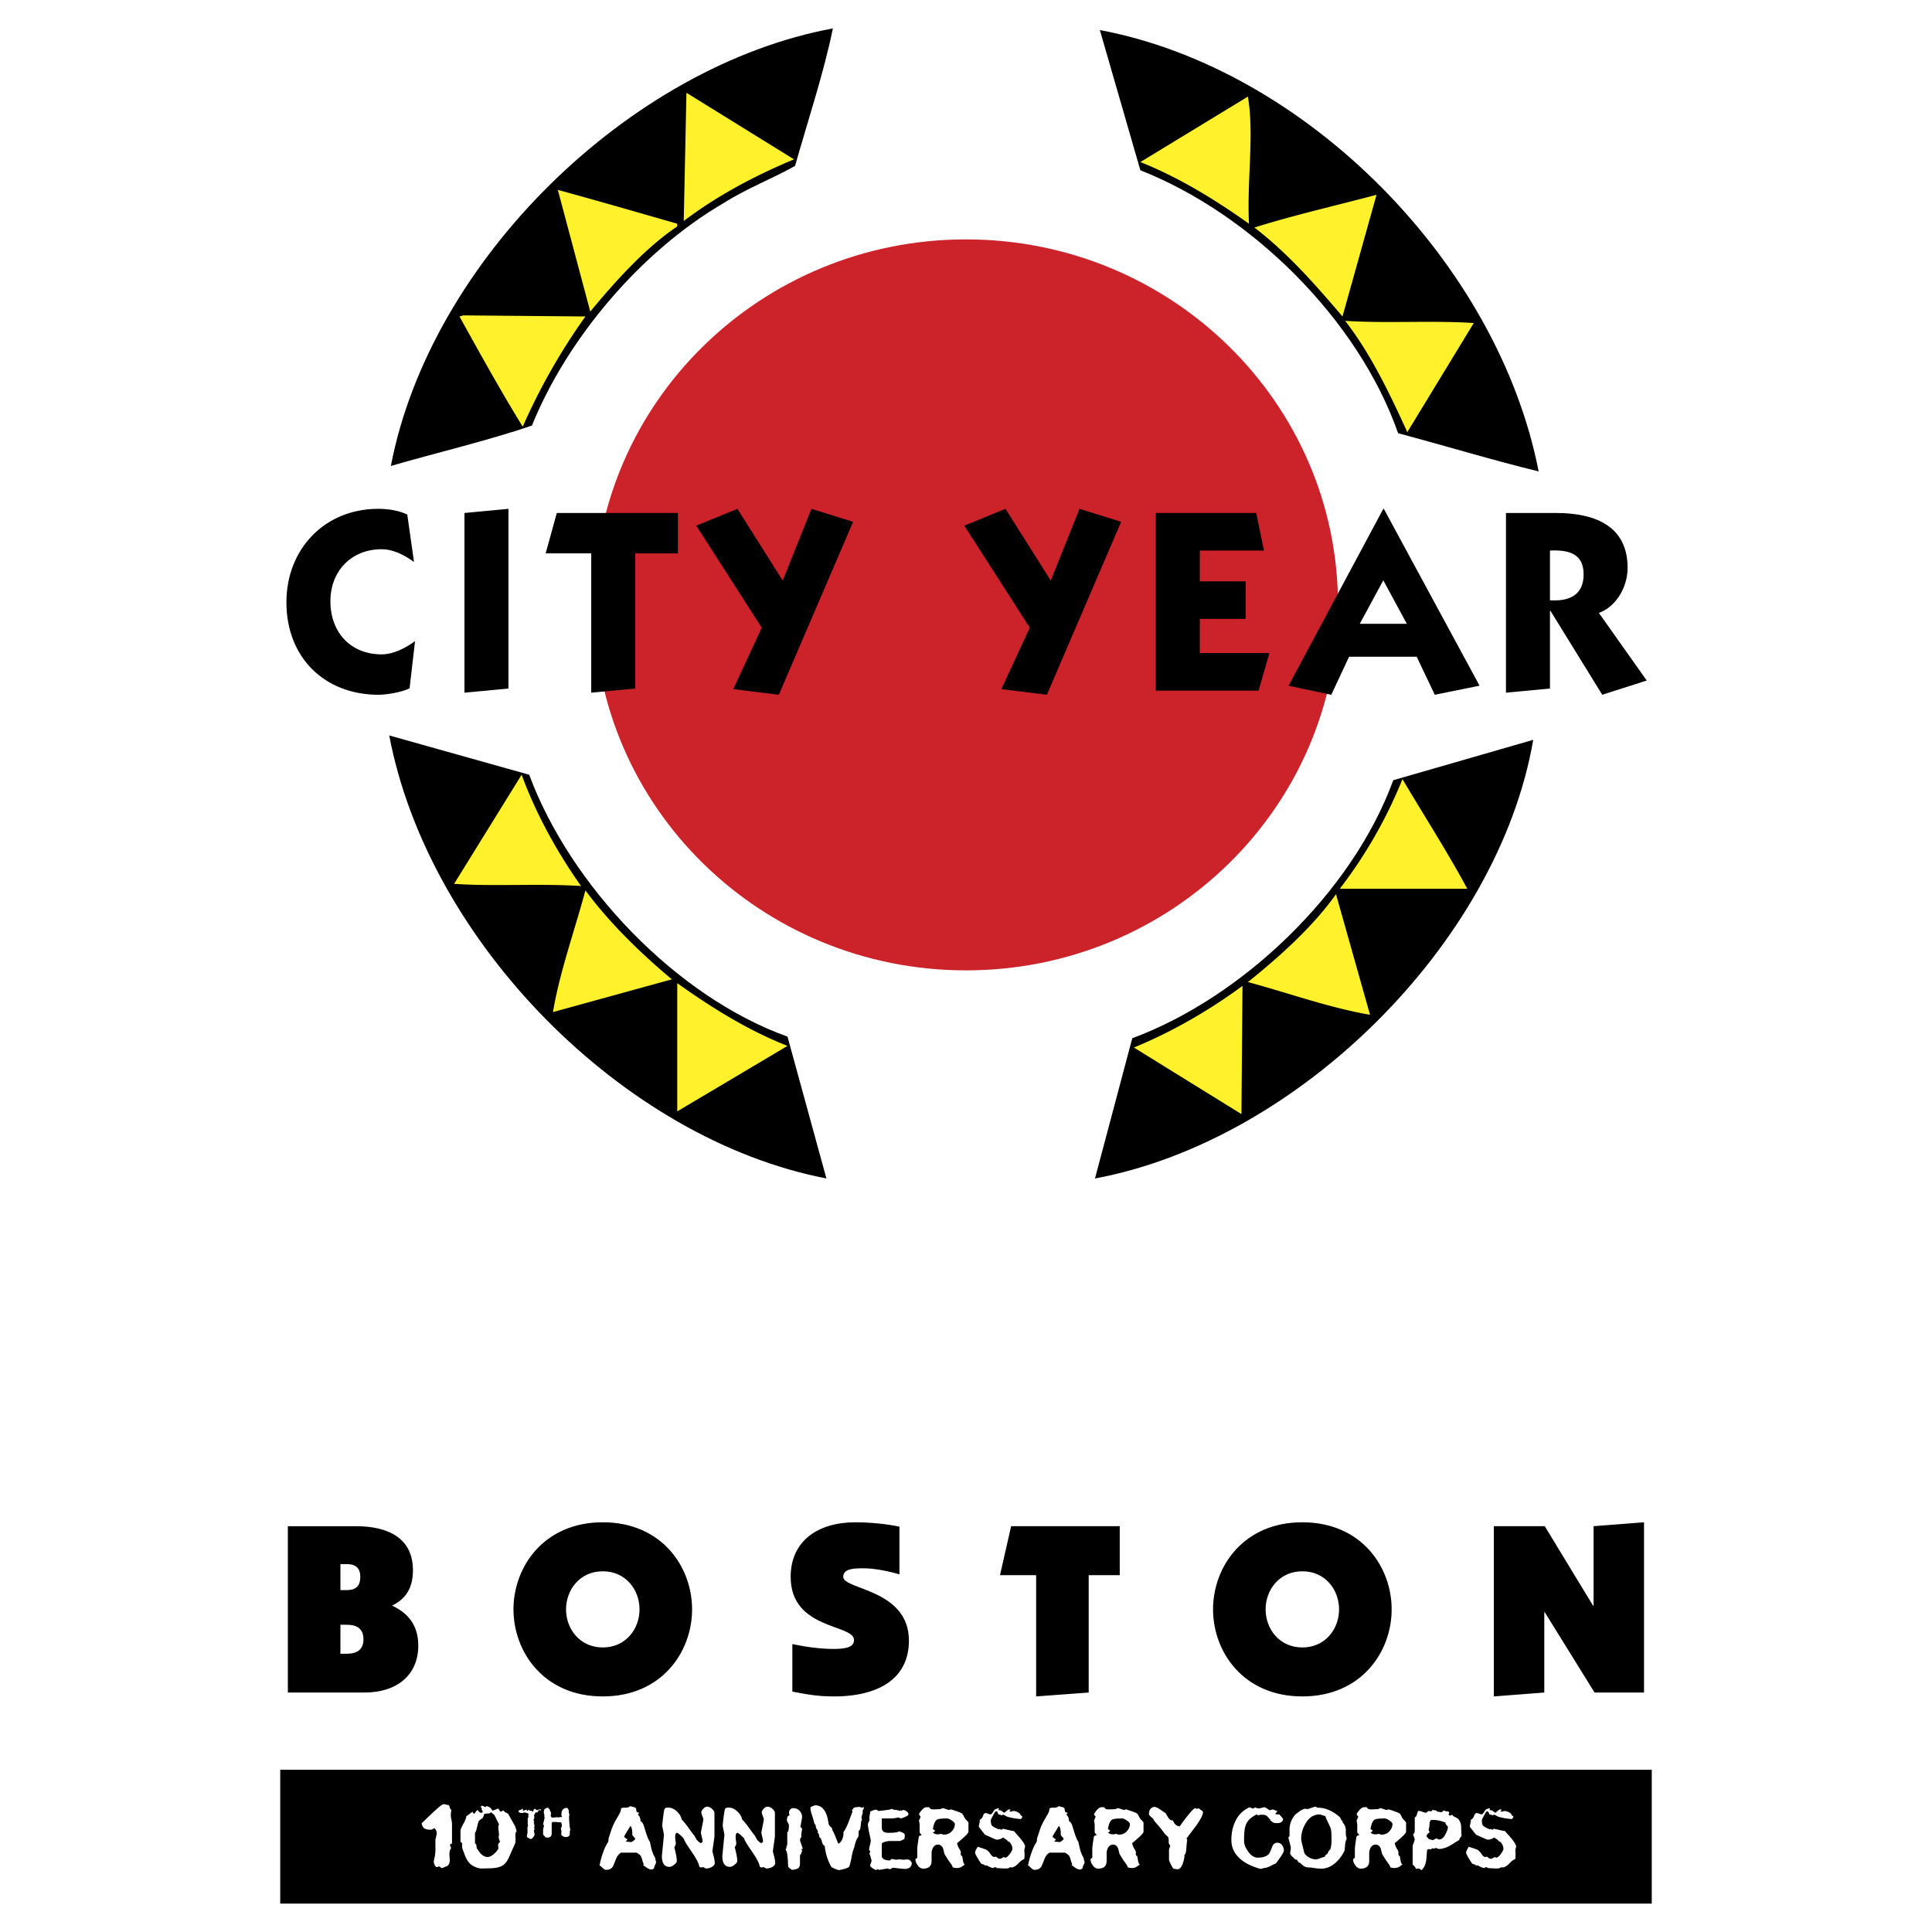<svg xmlns="http://www.w3.org/2000/svg" width="2500" height="2500" viewBox="0 0 192.756 192.756"><g fill-rule="evenodd" clip-rule="evenodd"><path fill="#fff" d="M0 0h192.756v192.756H0V0z"/><path d="M164.797 189.922v-13.35H27.958v13.35h136.839zM33.963 162.102h.653c1.041 0 1.646.434 1.646 1.445s-.605 1.445-1.646 1.445h-.653v-2.89zm-5.245 6.761h7.665c3.219 0 5.348-1.742 5.348-4.689 0-2.025-1.017-3.234-2.613-3.982 1.452-.701 2.081-1.863 2.081-3.537 0-3.174-2.444-4.385-5.663-4.385h-6.817v16.593h-.001zm5.245-12.814h.629c.968 0 1.355.461 1.355 1.285 0 .85-.387 1.311-1.355 1.311h-.629v-2.596zM60.14 156.768c2.306 0 3.666 1.863 3.666 3.799s-1.359 3.799-3.666 3.799c-2.306 0-3.666-1.863-3.666-3.799s1.36-3.799 3.666-3.799zm0-4.889c-5.889 0-8.91 4.453-8.91 8.688s3.021 8.686 8.91 8.686 8.91-4.451 8.91-8.686-3.021-8.688-8.91-8.688zM89.738 157.074c-1.066-.314-2.497-.605-3.563-.605-.872 0-2.045 0-2.045.848 0 1.309 6.553 1.213 6.553 6.375 0 3.652-2.836 5.561-7.496 5.561-1.644 0-2.731-.217-4.133-.482v-4.74c1.377.291 2.828.484 4.133.484 1.373 0 2.018-.242 2.018-.896 0-1.6-6.32-.992-6.32-6.301 0-3.602 2.755-5.438 6.441-5.438 1.503 0 3.175.17 4.411.436v4.758h.001zM100.881 152.268h10.836v4.886h-3.098v11.711l-5.244.387v-12.098H99.77l1.111-4.886zM129.936 156.768c2.305 0 3.664 1.863 3.664 3.799s-1.359 3.799-3.664 3.799c-2.307 0-3.666-1.863-3.666-3.799s1.359-3.799 3.666-3.799zm0-4.889c-5.889 0-8.91 4.453-8.91 8.688s3.021 8.686 8.91 8.686 8.91-4.451 8.91-8.686-3.022-8.688-8.91-8.688zM149.039 152.268h5.082l4.822 7.935h.049v-7.935l5.033-.389v16.986h-4.935l-4.969-8.01h-.047v8.01l-5.035.387v-16.984z"/><path d="M45.094 183.941c-.129.014-.193.061-.193.139 0 .033.019.09.058.17.039.08.052.135.039.168-.106.141-.159.328-.159.566 0 .074.005.178.016.314.011.135.017.232.017.291 0 .271-.086.471-.259.598-.033 0-.126.033-.279.098-.126.061-.209.09-.249.09-.034 0-.082-.027-.145-.082-.063-.055-.111-.082-.145-.082s-.063.014-.09.037a.14.14 0 0 1-.1.037c-.093 0-.176-.082-.249-.248a.826.826 0 0 1-.08-.268c0-.08.027-.232.083-.463.054-.229.082-.479.082-.75v-.994c0-.02.022-.119.067-.303.044-.182.067-.281.067-.303 0-.258-.086-.447-.258-.566-.125.105-.244.16-.356.16-.311 0-.528-.055-.653-.16-.112-.078-.191-.24-.238-.486.357-.344.718-.688 1.082-1.031.615-.584.989-.875 1.122-.875.033 0 .114.018.243.051s.224.049.283.049c.026.086.055.174.084.264.03.09.082.17.154.242a2.14 2.14 0 0 0-.06.479c0 .125.019.277.058.455.039.18.059.322.059.428v1.975h-.001zM49.695 184.113c0 .039.007.094.02.164a.428.428 0 0 1 .01.152c-.079.172-.225.352-.436.535-.237.205-.448.309-.633.309-.271 0-.524-.139-.762-.416a52.27 52.27 0 0 0-.337-.467l-.02-.248c-.02-.111-.069-.191-.148-.238v-1.039c.073-.08.139-.254.198-.525a5.12 5.12 0 0 1 .178-.654 2.17 2.17 0 0 1 .386-.287c.079-.166.128-.295.148-.387a.264.264 0 0 1 .168-.068c.099-.008.195-.012.287-.016s.171-.045.237-.125l.337.289c.218.428.373.742.465.941-.053.059-.079.15-.079.277 0 .045.011.16.034.342.023.182.035.312.035.391a.343.343 0 0 1-.02.139c-.02.047-.013.143.02.287.033.146.079.234.139.268-.151.113-.227.238-.227.376zm1.717-1.869c-.297-.537-.529-.951-.694-1.242-.02-.039-.112-.1-.278-.178-.132-.066-.185-.133-.159-.199-.026.006-.084.029-.174.064a.59.59 0 0 1-.184.055c-.026 0-.053-.033-.079-.102a3.153 3.153 0 0 0-.099-.182h-.139c-.258.123-.417.188-.477.193a.798.798 0 0 0-.635-.463c0 .008.003.021.01.041a.065.065 0 0 1 0 .039c-.007.006-.026.01-.06.01s-.093-.02-.179-.057-.146-.062-.179-.078c-.086.074-.129.123-.129.15.093.053.126.145.1.277.066.066.099.123.099.17 0 .08-.053.119-.159.119-.099 0-.215-.092-.348-.277a.694.694 0 0 0-.208.217.377.377 0 0 1-.159.16c-.086-.061-.125-.133-.119-.219l-.645.475c0 .152-.096.402-.288.748-.191.348-.288.576-.288.689v1.09c.08.072.139.131.178.178-.022.271-.022.426 0 .465.086.244.176.486.268.723.119.305.254.547.407.725.211.238.493.408.843.516.105.033.228.055.367.068.093 0 .215-.002.367-.004.185-.008.311-.012.377-.012.648 0 1.128-.102 1.438-.307.238-.166.447-.453.625-.865.311-.721.506-1.154.585-1.301.02-.133.033-.262.04-.387l-.02-.438c.007-.225.05-.35.129-.377a7.158 7.158 0 0 0-.134-.484zM54 180.539a.877.877 0 0 1-.049.104l-.079-.064-.063.045c-.026-.018-.044-.025-.054-.025a.633.633 0 0 0-.083.146c-.026.057-.061.084-.103.084-.017 0-.024-.004-.024-.014h-.029c-.062 0-.118.051-.169.154l-.078.205c.03.037.044.074.044.117a.548.548 0 0 1-.037.166.564.564 0 0 0-.037.16c0 .045.013.078.037.096.025.018.037.029.037.035 0 .014-.009.033-.028.059l-.046.049c.032.027.055.086.067.176l.029.229-.067.059c.044.068.067.117.067.146a.45.45 0 0 1-.034.096.387.387 0 0 0-.033.1c.044.236.067.359.067.365 0 .062-.039.145-.118.248a.7.7 0 0 1-.236.215c-.207-.082-.33-.141-.369-.18-.03-.029-.044-.094-.044-.195l.06-.215v-.59c0-.021.009-.055.028-.1a.273.273 0 0 0 .029-.094.13.13 0 0 0-.035-.084v-.613c0-.01.014-.033.041-.072s.041-.07.041-.094c0-.035-.027-.061-.082-.078l.082-.039a.356.356 0 0 0-.049-.213 1.21 1.21 0 0 0-.205-.062 1.116 1.116 0 0 0-.181-.031.432.432 0 0 0-.102.031.414.414 0 0 1-.107.029.636.636 0 0 1-.22-.039c-.084-.037-.126-.08-.126-.133s.031-.094.092-.123c.052-.014.104-.029.157-.049.032-.02.093-.055.181-.104.013.074-.002.125-.044.146.013.01.032.021.056.035s.043.023.056.035c.059-.027.145-.061.259-.104h.069c-.009.01-.014.025-.014.049 0 .02.024.047.072.082a.803.803 0 0 0 .086-.092c.032-.037.064-.057.096-.059.004.01.004.027 0 .053a.427.427 0 0 0-.014.059c.009.004.068.01.176.016.074.002.109.021.103.059h.127l.044-.152c.02-.064.062-.098.127-.098.013 0 .044.021.093.062.048.039.081.061.097.061.052 0 .104-.014.157-.037s.093-.037.122-.037a.6.6 0 0 1 .085.01.418.418 0 0 0 .075.009zM56.899 182.59c0 .014-.009.033-.026.062-.017.027-.026.045-.026.055.003.076.003.193 0 .354 0 .021-.021.055-.064.098a.546.546 0 0 1-.177.117 1.127 1.127 0 0 1-.133.004h-.088c-.069 0-.166-.043-.291-.127-.079-.059-.113-.123-.104-.191.015-.084.022-.158.022-.221a.713.713 0 0 0-.063-.279c.067-.141.1-.232.1-.277 0-.16-.016-.268-.049-.324-.022-.035-.066-.055-.132-.059h-.151a4.858 4.858 0 0 0-.522-.025.163.163 0 0 0-.1.039c-.034.025-.052.051-.052.072v.908c0 .152-.008.252-.024.297-.053.16-.178.24-.375.24-.141 0-.225-.018-.251-.055a1.427 1.427 0 0 0-.207-.238v-.508c0-.01.015-.078.045-.201.03-.123.044-.191.044-.205s-.015-.031-.044-.053c-.03-.023-.045-.041-.045-.055 0-.006.025-.113.075-.322.049-.209.075-.344.075-.406 0-.012-.008-.025-.022-.035a.107.107 0 0 0-.038-.023.15.15 0 0 0 .038-.102.593.593 0 0 0-.028-.154.579.579 0 0 1-.027-.145c0-.07.008-.148.024-.229.013-.072.063-.127.151-.166l.171-.084h.073c.003.018.034.051.093.104.059.051.088.092.088.121 0 .01-.002.018-.005.025 0 .002.029.061.088.174.029.061.041.109.034.148-.02.113-.03.178-.03.193 0 .15.07.225.209.225.016 0 .088-.006.217-.02.128-.014.2-.02.216-.02.065 0 .108.014.132.039.052-.037.164-.057.336-.057a.05.05 0 0 0 .014-.035.397.397 0 0 0-.041-.102.397.397 0 0 1-.041-.102c0-.016.01-.027.03-.033.02-.008.029-.012.029-.016a.145.145 0 0 1-.029-.092c0-.117.041-.229.123-.336a.448.448 0 0 1 .373-.189c.03 0 .061.002.094.006.098.117.147.229.147.332a.222.222 0 0 0 0 .064v.059a.35.35 0 0 0 .066.195c-.044.074-.056.262-.037.561.017.287.041.531.071.734.03.17.044.258.044.26zM63.207 183.65c-.112.088-.191.133-.238.133-.033 0-.116-.008-.248-.02a2.985 2.985 0 0 0-.288-.02c.072-.094.129-.168.168-.229a3.644 3.644 0 0 1-.218-.148c-.073-.051-.109-.094-.109-.127s.083-.186.248-.455c.218-.35.344-.553.377-.611.08.072.132.207.159.404.026.172.033.328.02.475a.896.896 0 0 0 .159.217c.092.105.139.168.139.188-.001.039-.057.104-.169.193zm2.208 1.957a1.13 1.13 0 0 1-.045-.242 3.137 3.137 0 0 1-.357-.842c-.014-.041-.07-.291-.169-.754-.126-.186-.248-.465-.367-.842-.086-.271-.172-.545-.258-.824a1.947 1.947 0 0 0-.169-.316.418.418 0 0 1-.129-.068c-.033-.271-.084-.447-.154-.531a.595.595 0 0 1-.104-.143c0-.047.04-.1.119-.158a11.47 11.47 0 0 1-.278-.131c-.02-.223-.047-.35-.08-.381a.676.676 0 0 0-.238-.094 1.146 1.146 0 0 1-.288-.09.716.716 0 0 1-.486.164h-.169c-.132 0-.229.031-.288.09.007.152-.05.334-.168.545-.12.211-.242.424-.367.635a5.596 5.596 0 0 0-.397.863l-.298.902c-.02.152-.029.268-.029.348-.371.541-.665 1.336-.883 2.379.053.014.148.09.288.229.139.139.261.209.367.209.317 0 .549-.115.694-.348.007-.012.103-.25.288-.713.119-.311.291-.527.516-.654h1.509c.04 0 .112.039.218.115.106.076.172.131.199.162.066.086.125.229.178.426.06.219.116.375.169.467l-.089.059c.245.18.384.277.417.297.166.105.314.16.447.16.04 0 .115-.033.228-.1.006-.08.044-.197.114-.352.069-.156.104-.24.104-.254a1.477 1.477 0 0 0-.045-.213zM71.31 185.883c0 .146-.095.271-.285.379a1.18 1.18 0 0 1-.575.158c-.034 0-.085-.021-.155-.066s-.122-.068-.155-.068a.426.426 0 0 0-.1.016.464.464 0 0 1-.11.016c-.047 0-.104-.033-.17-.1-.02-.271-.263-.748-.728-1.432-.498-.715-.767-1.156-.807-1.322-.006-.039-.102-.145-.285-.316-.183-.174-.317-.27-.402-.289-.118.033-.177.172-.177.418 0 .08.02.268.06.566.02.145-.03.295-.149.447.169.629.253 1.096.253 1.4 0 .094-.088.211-.265.354s-.332.213-.465.213c-.507 0-.76-.363-.76-1.092l.208-2.104c0-.02-.028-.17-.085-.451a6.559 6.559 0 0 1-.084-.461c0-.1.026-.369.08-.805.059-.471.106-.748.139-.834.046-.113.159-.168.337-.168.351 0 .665.141.943.426.238.23.384.484.437.764.191.184.417.459.674.822.304.422.503.688.596.793l.198.357c.086.139.229.268.427.387.106-.041.166-.086.179-.139.006 0 .01-.037.01-.109 0-.033-.028-.17-.084-.412a3.857 3.857 0 0 1-.084-.402c0 .008.042-.203.126-.633a9.92 9.92 0 0 0 .126-.705c0-.02-.035-.119-.104-.297-.069-.178-.104-.311-.104-.396 0-.08.06-.186.179-.316.125-.152.258-.229.397-.229.172 0 .338.074.497.223.159.15.238.277.238.385v2.367c0 .033-.034.281-.102.746-.068.465-.102.709-.102.736 0 .006.039.158.117.453.077.294.116.534.116.72zM77.343 185.883c0 .146-.095.271-.285.379a1.18 1.18 0 0 1-.575.158c-.033 0-.085-.021-.155-.066s-.122-.068-.155-.068c-.027 0-.06.006-.1.016s-.077.016-.11.016c-.047 0-.104-.033-.17-.1-.02-.271-.263-.748-.728-1.432-.498-.715-.767-1.156-.807-1.322-.006-.039-.102-.145-.285-.316-.183-.174-.317-.27-.403-.289-.118.033-.177.172-.177.418 0 .08.02.268.06.566.02.145-.03.295-.149.447.169.629.253 1.096.253 1.4 0 .094-.089.211-.265.354-.177.143-.332.213-.465.213-.506 0-.76-.363-.76-1.092l.208-2.104c0-.02-.028-.17-.084-.451a5.924 5.924 0 0 1-.084-.461c0-.1.026-.369.08-.805.06-.471.106-.748.139-.834.046-.113.158-.168.337-.168.351 0 .665.141.942.426.239.23.384.484.437.764.192.184.417.459.675.822.304.422.502.688.595.793l.199.357c.086.139.228.268.426.387.106-.041.166-.086.179-.139.007 0 .01-.037.01-.109 0-.033-.028-.17-.084-.412a3.857 3.857 0 0 1-.084-.402c0 .008.042-.203.126-.633a9.92 9.92 0 0 0 .126-.705c0-.02-.035-.119-.104-.297-.07-.178-.105-.311-.105-.396 0-.08.06-.186.179-.316.125-.152.258-.229.397-.229.172 0 .337.074.497.223.159.15.238.277.238.385v2.367c0 .033-.034.281-.102.746s-.102.709-.102.736c0 .006.039.158.117.453s.118.534.118.72zM80.101 184.463c-.09 0-.146.01-.167.029 0 .008.015.023.044.051s.044.057.044.088a.743.743 0 0 1-.069.238c-.046.127-.092.199-.138.219v.803c0 .211-.04.359-.119.445-.113.119-.341.191-.686.219-.073-.055-.149-.107-.229-.164s-.126-.111-.139-.164c-.014-.053-.023-.217-.03-.494a7.003 7.003 0 0 0-.109-.961c0-.021-.02-.062-.06-.129-.04-.066-.06-.117-.06-.15s.03-.053.09-.059a.187.187 0 0 1-.02-.09c0-.045.015-.107.047-.182a.669.669 0 0 0 .047-.135v-1.209c0-.033.018-.057.053-.074.036-.016.054-.027.054-.035a3.88 3.88 0 0 0 .058-.623c0-.02-.035-.098-.104-.234a1.11 1.11 0 0 1-.104-.232 4.652 4.652 0 0 1 .06-.387c.066-.033.139-.086.219-.158a.329.329 0 0 1-.069-.207c0-.119.038-.227.116-.322a.385.385 0 0 1 .317-.145c.282 0 .504.104.665.307a.871.871 0 0 1 .212.586c0 .053-.054.369-.162.951 0 .02.027.057.081.109.054.053.082.092.082.117 0 .047-.015.143-.044.289a1.855 1.855 0 0 0-.044.307c0 .072.016.121.048.148-.111.158-.167.281-.167.367 0 .033.036.158.109.375.095.272.155.439.174.506zM86.188 180.391c0 .02-.02.066-.06.139s-.063.127-.069.16a.28.28 0 0 1 .02.107c0 .061-.021.15-.064.273s-.064.213-.064.273c0 .072.02.133.06.178a.787.787 0 0 0-.107.357 9.2 9.2 0 0 1-.089.646c-.104.064-.156.178-.156.336v.219c0 .1-.02.172-.06.219-.132.172-.261.525-.386 1.062-.093.211-.175.516-.248.912a7.721 7.721 0 0 1-.219.924c-.046.133-.383.262-1.011.387-.06 0-.177-.033-.352-.1a2.109 2.109 0 0 1-.451-.229 5.42 5.42 0 0 1-.645-2.072c-.152-.092-.248-.242-.287-.451-.04-.207-.125-.357-.258-.451a13.401 13.401 0 0 0-.02-.199.378.378 0 0 0-.149-.236.133.133 0 0 0 .03-.08.493.493 0 0 0-.079-.219 1.097 1.097 0 0 1-.109-.197 2.189 2.189 0 0 1-.03-.209c-.02-.092-.062-.148-.129-.168-.02-.133-.092-.4-.218-.803-.119-.365-.179-.615-.179-.754 0-.041.003-.076.01-.109.251-.127.41-.189.476-.189.351 0 .639.148.863.447.159.219.281.506.367.863.033.191.069.385.109.576.02.092.082.18.188.262.105.084.159.148.159.193a.156.156 0 0 1-.02.07c.099.152.208.377.327.676l.297.744c.158-.066.288-.209.386-.426.086-.186.129-.373.129-.566v-.178c.155-.178.334-.529.535-1.051l.369-.99a2.094 2.094 0 0 0-.069-.129c.066-.066.145-.16.238-.279l.456-.049c.053 0 .119.01.199.029.08.021.136.031.169.031.04 0 .071-.01.094-.031.023-.02.038-.029.044-.029v.111h.003zM90.967 185.912a.502.502 0 0 1-.188.393c-.125.105-.293.16-.504.16-.073 0-.287-.02-.643-.061a18.351 18.351 0 0 1-.514-.059c-.033 0-.089.025-.168.074s-.139.074-.178.074c-.04 0-.073-.012-.1-.037s-.056-.037-.088-.037c-.033 0-.175.021-.425.066s-.396.068-.435.068a.228.228 0 0 1-.104-.029.191.191 0 0 0-.094-.031l-.128.09a8.12 8.12 0 0 1-.336-.189c-.165-.105-.248-.201-.248-.287 0-.033.024-.111.072-.232a.99.99 0 0 0 .072-.225.29.29 0 0 0-.03-.129 1.454 1.454 0 0 1-.069-.287 3.434 3.434 0 0 1-.119-.318c.05-.078.075-.139.075-.178s-.018-.074-.052-.105c-.035-.029-.052-.053-.052-.074 0-.105.028-.262.084-.471s.084-.371.084-.492l-.199-.941a3.832 3.832 0 0 1-.089-.656c0-.039.026-.113.08-.223a.863.863 0 0 0 .089-.242c-.027-.033-.03-.146-.01-.338.025-.119.047-.234.064-.348v-.1c.276-.133.478-.199.603-.199.026 0 .105.045.237.135.237-.027.597-.07 1.078-.131a.843.843 0 0 0 .217-.092c.073.053.205.092.396.111.191.02.333.057.425.111l.129-.098c0 .025.023.059.069.098a.47.47 0 0 0 .054-.064c.017-.021.048-.033.095-.033.099 0 .21.045.336.139.125.092.188.188.188.287 0 .113-.252.252-.755.416-.027 0-.062-.016-.104-.049a.231.231 0 0 0-.145-.049c.007 0-.084.016-.273.049s-.323.049-.402.049h-.984V182.356c0 .336.217.504.65.504.65 0 1.002-.051 1.055-.148.262.072.433.146.512.219.053.047.079.119.079.221 0 .02-.007.07-.02.154-.013.082-.02.141-.02.174-.033.014-.11.051-.233.109-.123.061-.204.09-.244.09h-1.014c-.086 0-.212.021-.378.061-.219.053-.348.117-.388.195v1.328c.073.131.156.217.249.256.152.066.331.098.537.098.026 0 .061-.025.104-.074.043-.049.081-.074.114-.074s.104.012.213.037.184.037.224.037c.04 0 .106-.008.198-.021.093-.016.143-.021.149-.021.146.029.288.043.427.043a.65.65 0 0 0 .134-.016.788.788 0 0 1 .134-.014c.159 0 .288.049.387.15.08.078.12.162.12.248zM94.972 182.691a.986.986 0 0 1-.756.346c-.145 0-.246-.029-.305-.088-.072.039-.193.059-.363.059a.636.636 0 0 1-.472-.178c.08-.045.145-.086.194-.119v-.088a.496.496 0 0 0-.194-.119c.072-.512.211-.832.415-.957.131-.078.46-.119.987-.119.131 0 .296.07.493.209s.296.252.296.346c0 .255-.098.492-.295.708zm1.651-.843c0-.027-.04-.084-.119-.17a13.342 13.342 0 0 1-.197-.209 1.856 1.856 0 0 1-.153-.268 1.062 1.062 0 0 0-.163-.258c-.046-.047-.236-.127-.568-.244-.333-.115-.516-.174-.549-.174a.175.175 0 0 0-.104.027.132.132 0 0 1-.084.027 1.78 1.78 0 0 1-.312-.09 1.487 1.487 0 0 0-.321-.09.19.19 0 0 0-.113.043.245.245 0 0 1-.064.043c-.29.027-.547.039-.771.039-.205 0-.336-.072-.395-.215h-.297c-.138 0-.3.109-.484.328-.158.191-.237.32-.237.387 0 .025.026.066.077.123.051.057.077.094.077.113 0 .008-.051.129-.154.367 0 .033.01.104.03.209.02.105.029.174.029.207v.764c0 .033.071.125.213.277-.181.047-.277.1-.291.158-.107.674-.16 1.09-.16 1.248v.863a4.224 4.224 0 0 1-.126.088c-.035.033-.053.061-.053.08 0 .166.066.348.2.545.16.244.346.367.56.367.566 0 .85-.256.85-.764v-.783c0-.166.04-.33.119-.496.119-.238.291-.355.517-.355.245 0 .42.143.526.428l.119.496c.166.273.301.492.407.658.007.006.086.115.239.328.119.16.175.279.168.357.146.047.288.07.428.07a.917.917 0 0 0 .446-.109c.033-.014.149-.096.348-.248-.073-.033-.129-.133-.169-.299-.013-.059-.043-.23-.089-.516-.099-.053-.149-.123-.149-.209a.13.13 0 0 1 0-.068.505.505 0 0 0 .01-.08.497.497 0 0 0-.08-.268 1.83 1.83 0 0 1-.297-.695c.046-.014.24-.176.583-.486.369-.324.553-.541.553-.646v-.9zM102.273 184.219c0 .008-.014.074-.043.199a.952.952 0 0 0-.031.268 3.39 3.39 0 0 1 0 .746c-.006.027-.059.066-.156.119a1.523 1.523 0 0 0-.195.119c-.123.119-.246.242-.369.367-.215.186-.406.279-.574.279h-.049c0-.021-.018-.031-.051-.031-.006 0-.047.023-.119.068s-.188.066-.346.066c-.035 0-.166-.004-.398-.012-.25-.014-.422-.025-.516-.033-.006 0-.016-.014-.029-.045-.014-.029-.043-.045-.09-.045a.381.381 0 0 0-.129.045.33.33 0 0 1-.129.045c-.072 0-.291-.094-.654-.283l-.119.061c0-.061-.057-.105-.17-.139-.131-.033-.211-.07-.238-.109-.389-.588-.584-.947-.584-1.072 0-.092.084-.285.256-.576.232.061.525.158.883.297.139.086.283.244.436.473.113.166.229.248.348.248.033 0 .055-.006.068-.016s.039-.016.08-.016a.64.64 0 0 1 .148.105.44.44 0 0 0 .277.104c.033 0 .104-.029.213-.09.109-.059.18-.088.213-.088s.039.012.02.037-.014.037.02.037c.158 0 .33-.133.516-.398.166-.232.248-.393.248-.479 0-.16-.051-.326-.148-.498-.1-.174-.215-.266-.346-.279.02-.047-.027-.104-.139-.17a2.453 2.453 0 0 1-.287-.199 1.104 1.104 0 0 1-.652.219c-.047 0-.24-.078-.58-.234-.338-.154-.527-.236-.568-.242-.006-.008-.139-.172-.395-.496-.158-.199-.238-.309-.238-.328 0-.047.02-.162.061-.348a.932.932 0 0 0 .029-.338c.158-.064.27-.201.336-.406.047-.172.143-.258.287-.258.033 0 .107.021.223.064s.193.064.232.064c.061 0 .135-.066.229-.201.111-.172.172-.26.178-.26.053-.053.195-.107.426-.16l-.02.102a.195.195 0 0 0 .01.113.556.556 0 0 1 .1-.01c.059 0 .135.033.227.098a.902.902 0 0 0 .238.16c.08-.08.217-.191.408-.338h.178c.02.08-.016.139-.109.178.033.027.086.041.16.041.031 0 .076-.01.133-.029s.102-.031.135-.031c.133 0 .281.045.451.135.168.09.252.184.252.283.008.006.043.029.109.068.047.033.07.064.07.09 0 .027-.021.066-.064.119s-.064.09-.064.109a7.126 7.126 0 0 1-1.326-.217 1.664 1.664 0 0 1-.254-.121c-.107-.062-.18-.094-.213-.094-.045 0-.076.012-.094.033a.203.203 0 0 1-.055.051.32.32 0 0 0-.287-.09c-.025-.02-.062-.092-.109-.217-.025-.08-.082-.119-.168-.119-.045 0-.143.139-.291.416s-.223.426-.223.447c0 .277.035.463.107.555.086.105.32.234.701.387l.109-.059c.012.02.029.039.049.059.02.021.049.031.09.031a.108.108 0 0 0 .084-.045.103.103 0 0 1 .084-.045c.02 0 .17.033.453.1s.494.109.633.129l.592.676c.346.416.519.701.519.854zM105.955 183.65c-.113.088-.191.133-.238.133-.033 0-.115-.008-.248-.02a3.031 3.031 0 0 0-.287-.02c.072-.094.129-.168.168-.229a4.445 4.445 0 0 1-.219-.148c-.072-.051-.109-.094-.109-.127s.084-.186.248-.455c.219-.35.344-.553.377-.611.08.072.133.207.16.404.025.172.033.328.02.475.014.039.066.111.158.217s.139.168.139.188c-.001.039-.058.104-.169.193zm2.207 1.957a1.199 1.199 0 0 1-.045-.242 3.103 3.103 0 0 1-.355-.842c-.014-.041-.07-.291-.17-.754-.125-.186-.248-.465-.367-.842-.086-.271-.172-.545-.258-.824a1.966 1.966 0 0 0-.168-.316.403.403 0 0 1-.129-.068c-.033-.271-.086-.447-.154-.531a.563.563 0 0 1-.104-.143c0-.047.039-.1.119-.158-.119-.055-.213-.098-.279-.131-.02-.223-.045-.35-.078-.381a.685.685 0 0 0-.238-.094 1.173 1.173 0 0 1-.289-.09.711.711 0 0 1-.484.164H104.993c-.133 0-.229.031-.287.09.006.152-.051.334-.17.545s-.24.424-.367.635a5.6 5.6 0 0 0-.396.863c-.1.305-.197.605-.297.902-.02.152-.031.268-.031.348-.369.541-.664 1.336-.883 2.379.053.014.148.09.289.229.139.139.26.209.367.209.316 0 .549-.115.693-.348.008-.012.104-.25.289-.713.117-.311.291-.527.516-.654h1.508c.039 0 .113.039.219.115s.172.131.197.162c.066.086.127.229.18.426.059.219.115.375.168.467l-.088.059c.244.18.383.277.416.297.166.105.314.16.447.16.039 0 .115-.033.227-.1.008-.08.045-.197.115-.352.068-.156.104-.24.104-.254a2.1 2.1 0 0 0-.047-.213zM112.438 182.691a.994.994 0 0 1-.758.346c-.143 0-.244-.029-.303-.088-.072.039-.193.059-.363.059a.636.636 0 0 1-.473-.178c.08-.045.145-.086.193-.119v-.088a.478.478 0 0 0-.193-.119c.072-.512.211-.832.414-.957.133-.078.461-.119.986-.119.133 0 .297.07.494.209s.295.252.295.346c0 .255-.097.492-.292.708zm1.65-.843c0-.027-.039-.084-.119-.17l-.197-.209c-.039-.053-.092-.143-.154-.268s-.115-.213-.162-.258c-.047-.047-.236-.127-.568-.244-.332-.115-.516-.174-.549-.174-.045 0-.08.01-.104.027s-.051.027-.084.027-.137-.031-.311-.09c-.176-.061-.283-.09-.322-.09s-.076.016-.113.043a.265.265 0 0 1-.064.043 8.392 8.392 0 0 1-.771.039c-.203 0-.336-.072-.395-.215h-.297c-.139 0-.299.109-.484.328-.158.191-.236.32-.236.387 0 .025.025.066.076.123s.076.094.076.113c0 .008-.051.129-.152.367 0 .033.01.104.029.209s.029.174.029.207v.764c0 .033.072.125.213.277-.18.047-.277.1-.291.158-.107.674-.16 1.09-.16 1.248v.863c-.006.006-.049.035-.127.088-.035.033-.051.061-.051.08 0 .166.066.348.199.545.16.244.346.367.561.367.564 0 .85-.256.85-.764v-.783c0-.166.039-.33.119-.496.119-.238.291-.355.516-.355.244 0 .42.143.525.428l.121.496c.164.273.301.492.406.658.006.006.086.115.238.328.119.16.176.279.17.357.145.047.287.07.426.07a.921.921 0 0 0 .447-.109c.033-.014.148-.096.348-.248-.072-.033-.129-.133-.168-.299-.014-.059-.043-.23-.09-.516-.1-.053-.148-.123-.148-.209a.13.13 0 0 1 0-.068.505.505 0 0 0 .01-.08.506.506 0 0 0-.08-.268 1.845 1.845 0 0 1-.297-.695c.047-.014.24-.176.584-.486.367-.324.553-.541.553-.646v-.9h-.002zM120.025 180.787c0 .279-.252.766-.754 1.459-.299.391-.596.785-.893 1.182.02.039.047.08.078.119-.031.125-.064.43-.098.912-.021.332-.086.541-.199.627.033.139-.01.393-.129.764-.139.43-.318.645-.535.645a1.62 1.62 0 0 1-.438-.068c-.033-.033-.109-.166-.229-.396-.133-.258-.197-.43-.197-.516v-.99c0-.02.02-.076.059-.17a.672.672 0 0 0 .061-.178.442.442 0 0 0-.07-.145.618.618 0 0 1-.08-.162 2.234 2.234 0 0 0-.029-.525c-.014-.047-.072-.115-.178-.209a1.319 1.319 0 0 1-.199-.197 10.67 10.67 0 0 0-.812-1.012c-.186-.203-.293-.359-.318-.465-.291-.225-.438-.383-.438-.477 0-.158.037-.303.109-.436a.512.512 0 0 1 .467-.268c.125 0 .318.09.576.268.297.211.465.324.506.336.092.152.186.309.277.467.125.197.281.287.467.268a.808.808 0 0 0 .209.365.639.639 0 0 0 .465.229c.219-.324.48-.674.785-1.051.402-.508.658-.762.764-.762.039 0 .1.031.178.096.02-.021.031-.043.031-.066h.148c.006.008.086.064.238.17.12.085.178.147.178.186zM128.094 184.623c0 .105-.113.322-.338.652-.139.199-.277.395-.416.586-.014.025-.061.059-.139.098-.113.047-.174.07-.18.07-.297.178-.555.287-.773.326-.252.047-.406.082-.467.109-1.012-.271-1.77-.68-2.273-1.229a2.372 2.372 0 0 1-.654-1.654c0-.648.113-1.229.338-1.744.305-.721.801-1.229 1.488-1.527.152.08.268.119.348.119.066 0 .125-.039.178-.119.166.08.291.119.377.119.033 0 .127-.02.283-.059s.25-.061.283-.061c.039 0 .123.041.248.119.186.123.281.186.287.186.186-.061.281-.09.289-.09.02 0 .174.057.465.17a6.648 6.648 0 0 0-.207.307c.012 0 .154.014.426.039.238.271.357.418.357.438 0 .125-.055.227-.164.303s-.246.113-.41.113c-.18 0-.305-.014-.379-.043a.88.88 0 0 1-.258-.205c-.02.014-.066.021-.139.021a.158.158 0 0 1 .061-.035.174.174 0 0 0 .059-.035 33.346 33.346 0 0 0-.396-.424c-.092-.078-.244-.117-.457-.117-.131 0-.277.018-.436.055l-.119-.09c-.436.225-.744.473-.922.744-.152.219-.248.516-.289.893a9.85 9.85 0 0 0-.043 1.043c0 .299.131.635.396 1.012.299.418.615.625.953.625.537 0 .914-.125 1.133-.377.061-.072.168-.311.328-.715.1-.264.268-.396.506-.396.213 0 .381.096.508.287a.89.89 0 0 1 .148.486zM132.758 184.424a.858.858 0 0 1-.15.209c-.086.098-.125.184-.119.256a1.25 1.25 0 0 1-.199.168.209.209 0 0 0-.098.178 8.536 8.536 0 0 0-.518.178c-.205.066-.324.1-.357.1-.205 0-.41-.051-.615-.148a1.378 1.378 0 0 1-.547-.445c-.014-.02-.07-.236-.17-.65-.111-.436-.168-.699-.168-.791 0-.514.135-1.012.406-1.492.352-.639.832-.959 1.441-.959.033 0 .123.025.268.074.146.051.246.078.299.084.027.119.125.354.297.703.166.328.26.572.279.73.027.184.039.557.039 1.115 0 .157-.03.387-.088.69zm1.517-1.559a.533.533 0 0 1-.01-.113.54.54 0 0 1 .01-.115c0-.33-.119-.615-.357-.854l.08-.068c-.08-.014-.146-.076-.199-.189a1.904 1.904 0 0 0-.107-.217c-.76-.662-1.518-.979-2.277-.953-.025-.018-.053-.041-.084-.066a.165.165 0 0 0-.113-.037c-.033 0-.162.039-.387.119s-.352.119-.385.119-.068-.006-.109-.016a.402.402 0 0 0-.098-.014c-.146 0-.352.092-.615.277-.131.1-.26.199-.385.297a2.278 2.278 0 0 0-.584 1.549v.596c0 .02-.018.045-.053.074s-.053.055-.053.074c0 .047.037.205.109.477.08.291.119.447.119.467.014.08.006.203-.023.371-.031.17-.039.273-.025.314.02.078.096.178.229.297.158.152.244.242.258.268a.22.22 0 0 1 .229.1c.033.059.068.119.109.178.098.027.201.09.307.189.119.119.215.195.287.229.152.08.352.113.596.1.477.078.83.119 1.062.119.555 0 1.064-.223 1.527-.666.338-.322.609-.707.814-1.148l.059-.625c.033-.244.088-.434.16-.566a1.641 1.641 0 0 1-.091-.567zM138.633 182.691a.986.986 0 0 1-.756.346c-.145 0-.246-.029-.305-.088-.072.039-.193.059-.363.059a.633.633 0 0 1-.471-.178c.08-.045.145-.086.193-.119v-.088a.507.507 0 0 0-.193-.119c.072-.512.211-.832.414-.957.131-.078.461-.119.986-.119.131 0 .297.07.494.209s.295.252.295.346c.001.255-.097.492-.294.708zm1.65-.843c0-.027-.039-.084-.117-.17-.119-.125-.186-.195-.197-.209-.041-.053-.092-.143-.154-.268s-.117-.213-.162-.258c-.047-.047-.236-.127-.568-.244-.334-.115-.516-.174-.549-.174a.17.17 0 0 0-.104.027.136.136 0 0 1-.084.027 1.78 1.78 0 0 1-.312-.09 1.485 1.485 0 0 0-.32-.09.183.183 0 0 0-.113.043.265.265 0 0 1-.064.043 8.392 8.392 0 0 1-.771.039c-.205 0-.336-.072-.395-.215h-.297c-.139 0-.301.109-.484.328-.158.191-.238.32-.238.387 0 .025.025.066.078.123.051.057.076.094.076.113 0 .008-.051.129-.154.367 0 .033.01.104.031.209.02.105.029.174.029.207v.764c0 .033.07.125.213.277-.182.047-.277.1-.291.158-.107.674-.16 1.09-.16 1.248v.863a5.36 5.36 0 0 1-.127.088c-.035.033-.053.061-.053.08 0 .166.066.348.201.545.158.244.346.367.559.367.566 0 .85-.256.85-.764v-.783c0-.166.039-.33.119-.496.119-.238.291-.355.518-.355.244 0 .42.143.525.428l.119.496c.166.273.301.492.408.658.006.006.086.115.238.328.119.16.176.279.168.357.146.047.289.07.428.07a.921.921 0 0 0 .447-.109c.033-.014.148-.096.348-.248-.074-.033-.129-.133-.17-.299-.012-.059-.043-.23-.088-.516-.1-.053-.15-.123-.15-.209a.13.13 0 0 1 0-.068.368.368 0 0 0 .012-.08.506.506 0 0 0-.08-.268 1.845 1.845 0 0 1-.297-.695c.045-.014.24-.176.582-.486.369-.324.553-.541.553-.646v-.9h-.003zM144.242 182.947c-.186.389-.412.582-.684.582-.025 0-.064-.018-.113-.053s-.094-.053-.133-.053a.518.518 0 0 0-.193.082.506.506 0 0 1-.193.084c.008 0-.119-.033-.375-.1a.428.428 0 0 0-.119-.148c-.066-.059-.1-.098-.1-.117 0-.164.109-.307.328-.424-.082-.086-.123-.162-.123-.227 0-.02.016-.09.045-.207.029-.119.045-.293.045-.523 0-.025.02-.07.059-.133a.574.574 0 0 0 .07-.133h.217c.301 0 .584.043.846.127.133.041.264.082.395.129-.014.072.025.16.113.262.09.102.133.162.133.182-.001.159-.073.381-.218.67zm1.533-.756a1.161 1.161 0 0 0-.268-.693c-.033-.047-.148-.119-.348-.219-.164-.072-.25-.148-.258-.229-.105.047-.188.08-.248.1a1.817 1.817 0 0 1-.139-.109l.08-.148c0-.105-.066-.162-.199-.168-.164-.008-.271-.043-.316-.109l-.248.188-.309-.039c-.119-.014-.195-.057-.229-.129l-.248-.041h-.168c0 .041-.027.08-.08.121-.039 0-.08-.006-.123-.016s-.082-.016-.115-.016c-.039 0-.094.031-.164.09-.068.061-.117.09-.143.09-.033 0-.135-.029-.303-.09a1.94 1.94 0 0 0-.293-.09h-.17a3.2 3.2 0 0 0-.139.398c-.045.145-.111.221-.197.227v1.221c0 .158-.014.273-.041.346-.02.055-.062.094-.129.119 0 .027.029.111.086.254.055.141.084.223.084.242 0 .072-.07.291-.209.654v1.875c.186.172.297.32.338.445a1.66 1.66 0 0 1 .258-.045c.047 0 .143.055.287.164.252-.219.41-.562.477-1.033l.08-.973c.033-.041.105-.076.219-.109l.078.066c.053-.029.107-.057.164-.084s.104-.043.145-.043h.059c0 .025.018.037.051.037.025 0 .078-.033.158-.1a.554.554 0 0 0 .326.123c.352 0 .744-.129 1.182-.387.285-.172.566-.348.844-.525-.008-.072.025-.152.1-.238a.596.596 0 0 0 .109-.148l-.041-.979zM151.264 184.219c0 .008-.014.074-.043.199a.88.88 0 0 0-.031.268 3.66 3.66 0 0 1 0 .746c-.008.027-.059.066-.156.119a1.523 1.523 0 0 0-.195.119c-.123.119-.246.242-.369.367-.215.186-.406.279-.576.279h-.049c0-.021-.016-.031-.049-.031-.006 0-.047.023-.119.068s-.189.066-.348.066l-.396-.012a19.961 19.961 0 0 1-.516-.033c-.008 0-.018-.014-.031-.045-.012-.029-.043-.045-.088-.045a.355.355 0 0 0-.129.045.34.34 0 0 1-.129.045c-.074 0-.293-.094-.656-.283l-.119.061c0-.061-.055-.105-.168-.139-.133-.033-.211-.07-.238-.109-.391-.588-.586-.947-.586-1.072 0-.092.086-.285.258-.576.232.061.525.158.883.297.139.086.283.244.436.473.111.166.227.248.346.248.033 0 .057-.006.07-.016.012-.01.039-.016.078-.016.014 0 .062.035.148.105.086.068.18.104.277.104.033 0 .105-.029.215-.09a.62.62 0 0 1 .213-.088c.031 0 .039.012.02.037s-.014.037.02.037c.158 0 .33-.133.516-.398.164-.232.246-.393.246-.479a.998.998 0 0 0-.148-.498c-.098-.174-.213-.266-.346-.279.02-.047-.025-.104-.139-.17a2.541 2.541 0 0 1-.285-.199 1.11 1.11 0 0 1-.654.219c-.045 0-.238-.078-.578-.234-.34-.154-.529-.236-.568-.242-.006-.008-.139-.172-.396-.496-.158-.199-.236-.309-.236-.328 0-.047.02-.162.059-.348a.993.993 0 0 0 .031-.338c.158-.064.27-.201.336-.406.047-.172.141-.258.287-.258.033 0 .107.021.223.064s.193.064.232.064c.059 0 .135-.066.227-.201.113-.172.172-.26.18-.26.053-.053.193-.107.426-.16l-.021.102a.236.236 0 0 0 .01.113.556.556 0 0 1 .1-.01c.061 0 .137.033.229.098a.87.87 0 0 0 .238.16c.08-.08.215-.191.406-.338h.18c.02.08-.018.139-.109.178.033.027.086.041.158.041.033 0 .078-.01.135-.029s.102-.031.133-.031a.99.99 0 0 1 .453.135c.168.09.252.184.252.283.008.006.043.029.109.068.047.033.07.064.07.09 0 .027-.023.066-.064.119-.043.053-.064.09-.064.109a7.172 7.172 0 0 1-1.328-.217 1.76 1.76 0 0 1-.252-.121c-.109-.062-.18-.094-.213-.094-.047 0-.078.012-.094.033a.237.237 0 0 1-.055.051.32.32 0 0 0-.287-.09c-.027-.02-.062-.092-.109-.217-.025-.08-.082-.119-.168-.119-.047 0-.145.139-.293.416s-.223.426-.223.447c0 .277.037.463.109.555.086.105.318.234.701.387l.109-.059c.012.02.029.039.049.059.02.021.049.031.088.031.033 0 .061-.016.084-.045s.051-.045.084-.045c.02 0 .172.033.455.1s.494.109.631.129l.594.676c.341.416.517.701.517.854z" fill="#fff"/><path d="M59.266 60.349c0-20.14 16.616-36.465 37.112-36.465 20.498 0 37.113 16.325 37.113 36.465 0 20.139-16.615 36.465-37.113 36.465-20.497 0-37.112-16.326-37.112-36.465z" fill="#cc2229"/><path d="M79.324 16.551c-2.21 1.252-4.798 2.232-7.117 3.702-8.303 4.844-15.635 13.553-19.139 22.208-4.475 1.524-9.381 2.667-14.072 4.028 3.936-20.521 23.83-39.898 44.102-43.654-.916 4.463-2.48 9.144-3.774 13.716zM153.51 47.033c-4.475-1.088-9.328-2.558-14.018-3.81-3.99-11.376-14.664-21.882-25.717-26.236l-4.043-13.989c20.594 3.865 39.735 23.296 43.778 44.035zM52.798 77.296c4.098 11.05 14.665 22.153 25.771 26.127l3.882 14.152c-20.325-3.92-39.734-23.678-43.616-44.199l13.963 3.92zM109.246 117.576l3.721-13.99c10.998-4.082 21.943-14.532 26.041-25.745l13.963-4.028c-3.504 20.303-23.506 40.007-43.725 43.763z"/><path d="M79.216 15.898c-3.774 1.579-7.548 3.538-10.999 6.151l.27-12.792 10.729 6.641zM124.611 22.321c-3.449-2.45-7.008-4.626-10.836-6.151l10.729-6.532c.646 3.865-.108 8.22.107 12.683zM67.571 22.321v.272c-3.181 2.123-6.2 5.498-8.68 8.491l-3.235-12.138c3.99 1.089 7.926 2.232 11.915 3.375zM133.939 31.575c-2.643-3.103-5.445-6.314-8.789-8.873 3.99-1.252 8.088-2.177 12.186-3.266l-3.397 12.139zM58.406 31.575a61.826 61.826 0 0 0-6.254 10.995c-2.211-3.592-4.259-7.293-6.308-10.995l.377-.109 12.185.109zM147.039 32.228l-6.631 10.886c-1.725-3.756-3.559-7.675-6.199-11.104 4.043.272 8.625-.054 12.83.218zM57.975 88.4c-4.152-.272-8.68.055-12.67-.217l6.739-10.887c1.456 3.974 3.612 7.838 5.931 11.104zM146.393 88.672H133.67a46.239 46.239 0 0 0 6.254-10.94c2.156 3.647 4.474 7.239 6.469 10.94zM67.032 97.709l-11.861 3.266c.647-3.92 2.157-8.111 3.235-12.139 2.426 3.266 5.499 6.259 8.626 8.873zM136.688 101.246c-4.096-.707-8.141-2.178-12.184-3.266 3.127-2.504 6.469-5.498 8.789-8.764l3.395 12.03zM78.569 104.35l-10.999 6.531V98.09c3.506 2.504 7.118 4.734 10.999 6.26zM113.129 104.512c3.719-1.523 7.439-3.646 10.836-6.15l-.107 12.791-10.729-6.641z" fill="#fff22d"/><path d="M102.744 62.625l-6.532-10.179 4.106-1.679 4.518 7.156 2.865-7.156 4.158 1.292-7.41 17.258-4.545-.568 2.84-6.124zM115.316 68.903V51.18h10.018l.775 3.746h-6.402v3.075h4.57v3.746h-4.57v3.41h6.945l-1.086 3.746h-10.25zM138.064 50.767l9.553 17.646-4.467.904-1.807-3.798h-6.74l-1.781 3.798-4.26-.904 9.451-17.646h.051zm-2.4 11.471h4.697l-2.348-4.34-2.349 4.34zM150.252 51.18h4.982c4.131 0 7.152 1.447 7.152 5.477 0 1.834-1.059 3.824-2.865 4.496l4.775 6.743-4.439 1.421-5.164-8.371h-.053v7.751l-4.389.413V51.18h.001zm4.389 8.707c1.885.129 3.357-.491 3.357-2.583 0-2.118-1.549-2.454-3.357-2.377v4.96zM41.305 56.063c-.955-.672-2.04-1.266-3.228-1.266-2.995 0-5.112 2.144-5.112 5.192 0 3.075 1.988 5.297 5.112 5.297 1.188 0 2.401-.646 3.331-1.318l-.542 4.702c-.723.387-2.298.646-3.098.646-5.396 0-9.192-3.721-9.192-9.224 0-5.296 3.795-9.327 9.166-9.327.981 0 2.014.155 2.892.569l.671 4.729zM50.728 50.767v17.93l-4.39.413V51.18l4.39-.413zM54.441 55.21l1.111-4.03h12.083v4.03h-4.26v13.487l-4.389.413v-13.9h-4.545zM76.001 62.625l-6.532-10.179 4.105-1.679 4.518 7.156 2.866-7.156 4.158 1.292-7.41 17.258-4.545-.568 2.84-6.124z"/></g></svg>